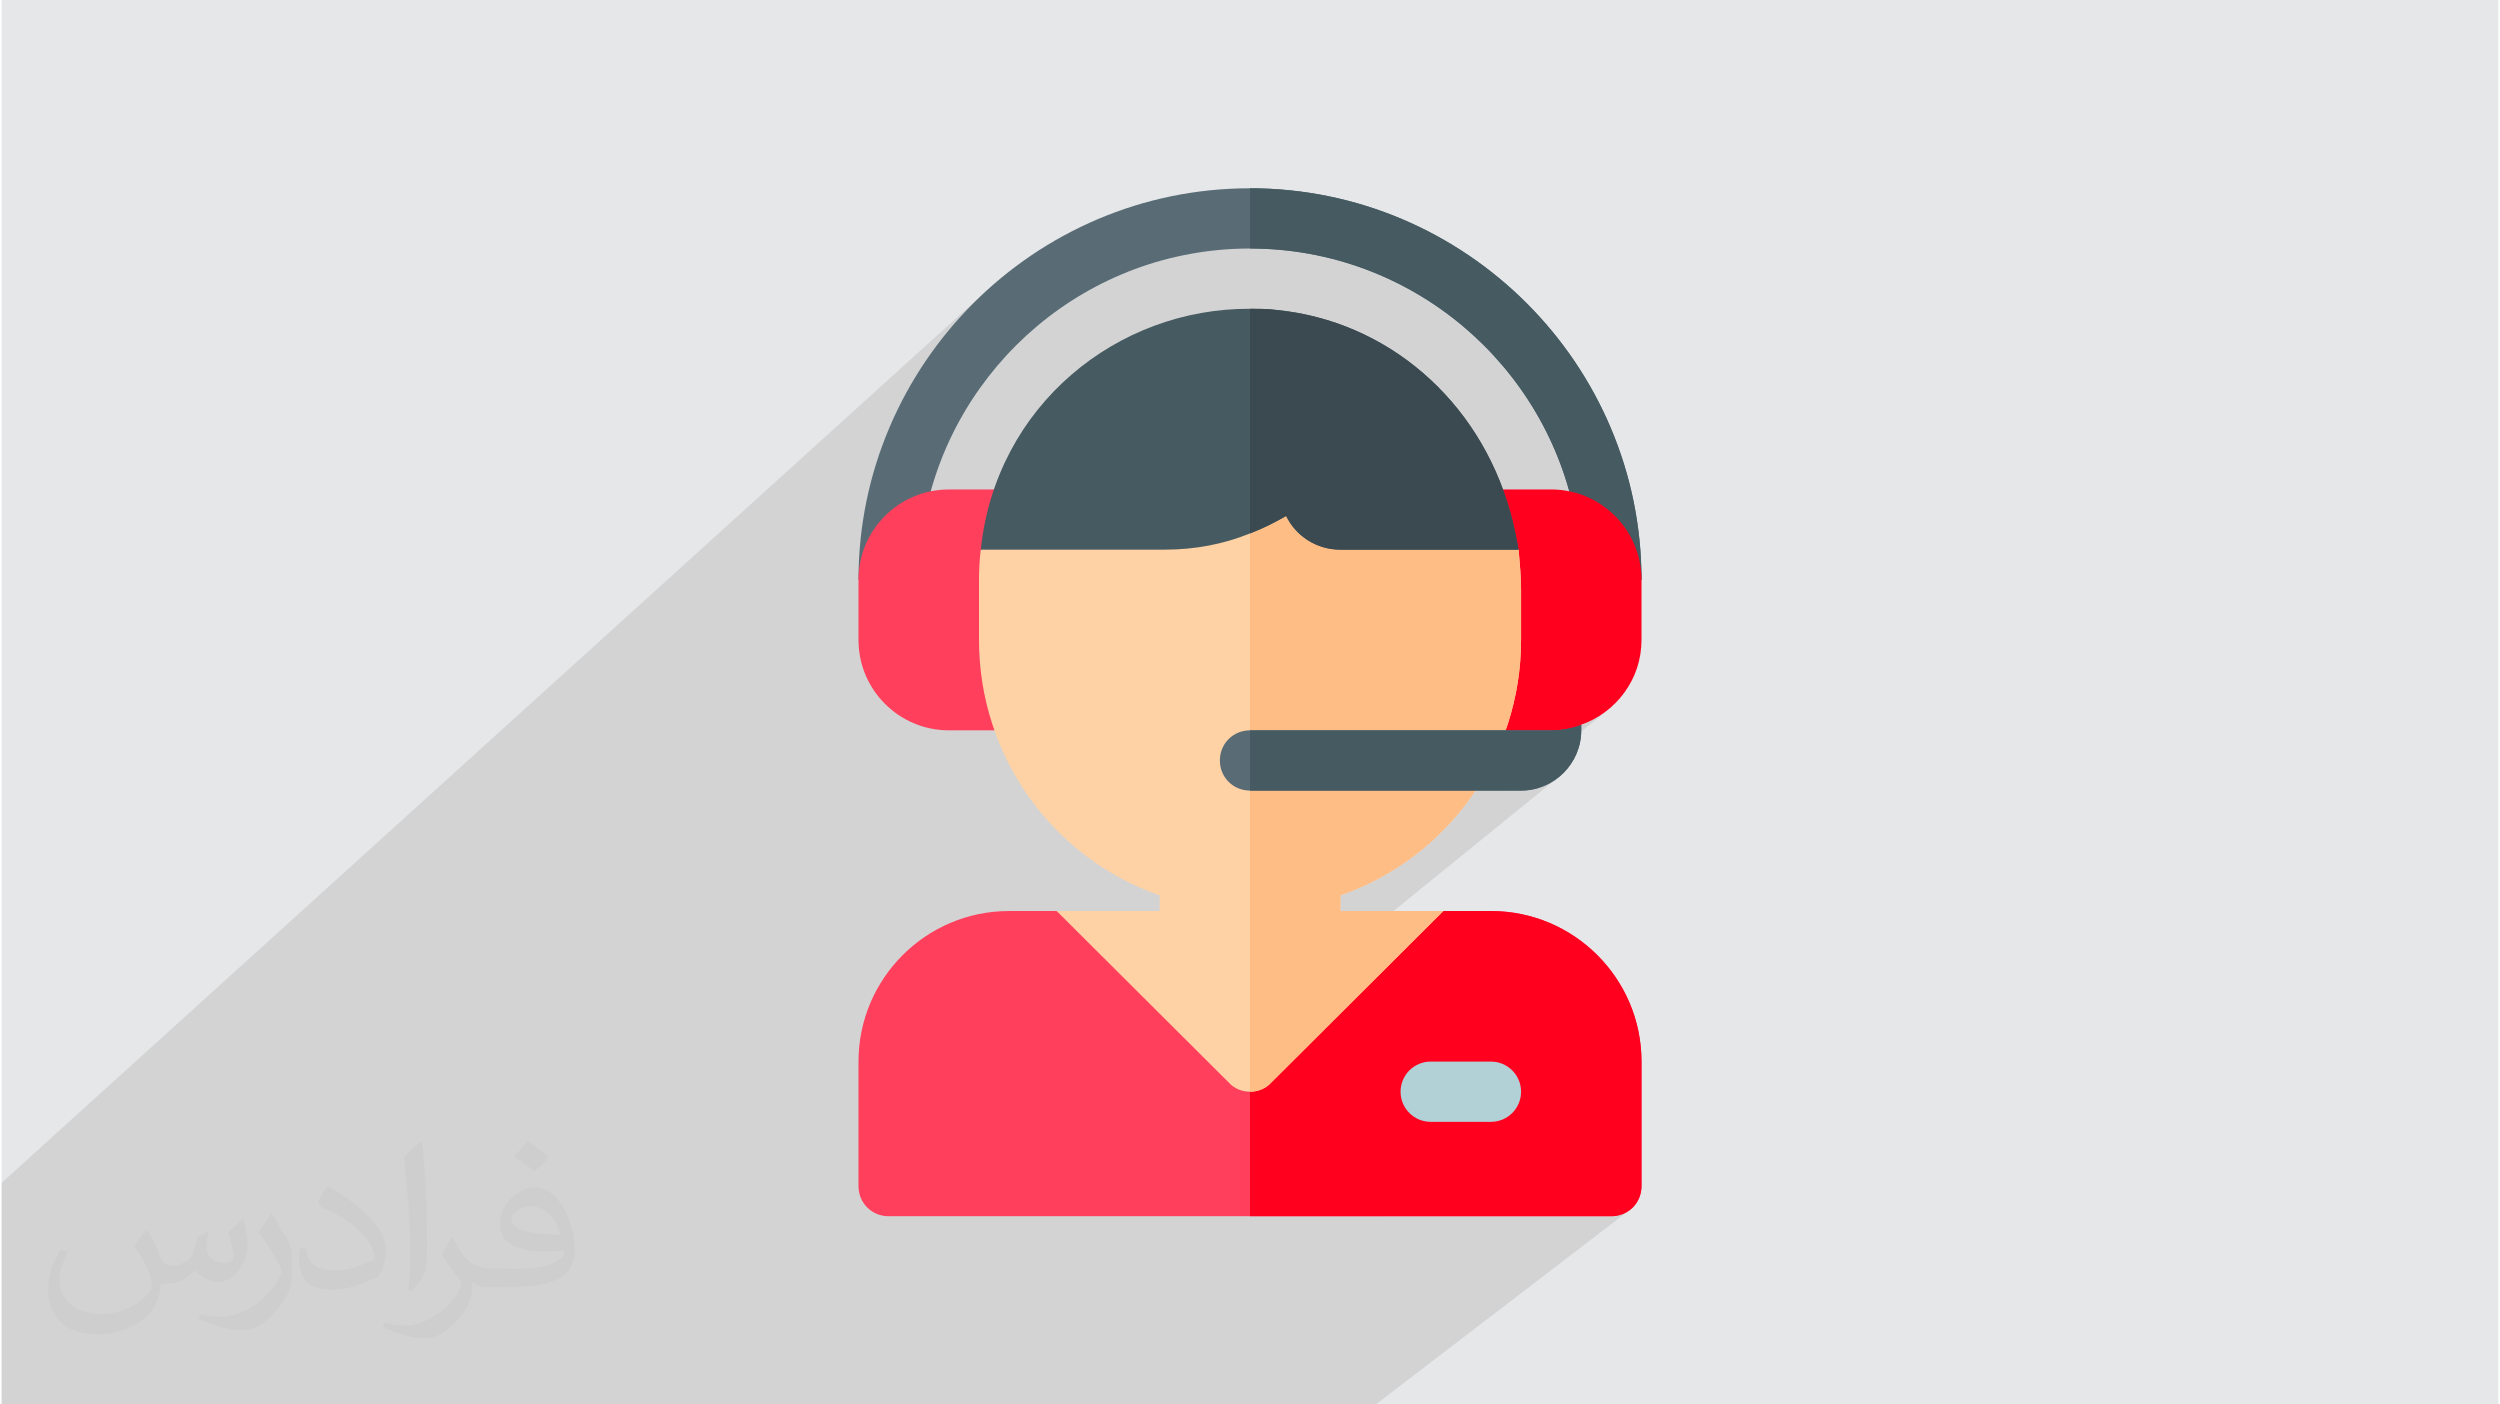 <?xml version="1.0" encoding="UTF-8"?>
<!DOCTYPE svg PUBLIC "-//W3C//DTD SVG 1.1//EN" "http://www.w3.org/Graphics/SVG/1.1/DTD/svg11.dtd">
<!-- Creator: CorelDRAW 2018 (64-Bit) -->
<svg xmlns="http://www.w3.org/2000/svg" xml:space="preserve" width="356px" height="200px" version="1.1" style="shape-rendering:geometricPrecision; text-rendering:geometricPrecision; image-rendering:optimizeQuality; fill-rule:evenodd; clip-rule:evenodd"
viewBox="0 0 356 200"
 xmlns:xlink="http://www.w3.org/1999/xlink"
 enable-background="new 0 0 64 64">
 <defs>
  <style type="text/css">
   <![CDATA[
    .fil9 {fill:#3B4A51}
    .fil5 {fill:#465A61}
    .fil4 {fill:#596C76}
    .fil8 {fill:#B2D1D6}
    .fil0 {fill:#E6E7E8}
    .fil6 {fill:#FED2A4}
    .fil3 {fill:#FF001E}
    .fil2 {fill:#FF3F5C}
    .fil7 {fill:#FFBD86}
    .fil10 {fill:#373435;fill-opacity:0.031}
    .fil1 {fill:#2B2A29;fill-opacity:0.102}
   ]]>
  </style>
 </defs>
 <g id="Layer_x0020_1">
  <polygon class="fil0" points="0.23,0 355.77,0 355.77,200 0.23,200 "/>
  <path class="fil1" d="M111.84 200l-1.44 0 -1.32 0 -1.64 0 -0.18 0 -0.03 0 -0.87 0 -0.84 0 -3.38 0 -6.75 0 -1.47 0 -2.76 0 -4.51 0 -1.98 0 -4.19 0 -2.53 0 -4.6 0 -0.12 0 -2.59 0 -3.98 0 -2.16 0 -0.38 0 -0.37 0 0 0 -1.45 0 -3.69 0 -2.11 0 -3.62 0 -5.18 0 -7.09 0 -4.94 0 0 0 -2.03 0 -0.09 0 -1.45 0 -0.53 0 -6.95 0 -0.08 0 -0.02 0 -0.33 0 -0.29 0 -9.37 0 -8.92 0 -1.23 0 -2.95 0 -0.54 0 -0.01 0 -0.65 0 0 -1.2 0 -5.76 0 -2.07 0 -2.03 0 -3.21 0 -0.23 0 -6.7 0 -10.37 140.32 -127.1 -1.94 1.84 -1.85 1.94 -1.75 2.03 -1.66 2.1 -1.55 2.19 -1.46 2.26 -1.34 2.34 -1.24 2.4 -1.12 2.47 -1 2.53 -0.87 2.58 -0.38 1.32 21.76 -19.54 1.51 -1.33 1.57 -1.26 1.62 -1.2 1.67 -1.12 1.72 -1.06 1.77 -0.99 1.82 -0.91 1.85 -0.83 1.9 -0.75 1.94 -0.68 1.97 -0.59 1.41 -0.35 11.1 -9.91 0 8.58 2.15 0.05 2.13 0.14 2.1 0.24 2.07 0.33 2.05 0.42 2.01 0.5 1.97 0.59 1.94 0.68 1.9 0.75 1.85 0.83 1.82 0.91 1.77 0.99 1.72 1.06 1.67 1.12 1.62 1.2 1.56 1.26 1.51 1.33 1.46 1.39 1.39 1.45 1.33 1.51 1.27 1.56 1.2 1.61 1.13 1.67 1.06 1.72 0.99 1.77 0.91 1.81 0.84 1.85 0.76 1.9 0.68 1.93 0.59 1.98 0.52 2 0.42 2.04 -10.28 8.58 19.64 0 -24.49 20.17 0.01 0.02 0.64 0.52 0.73 0.4 0.8 0.25 0.87 0.08 7.03 3.96 5.82 -4.75 1.8 -0.79 1.65 -1.05 -13.78 11.21 1.76 0 1.73 -0.18 1.6 -0.5 1.46 -0.79 -43.38 35.2 0 9.15 0.42 -0.02 0.41 -0.06 0.41 -0.1 0.39 -0.14 0.38 -0.18 0.35 -0.22 0.34 -0.26 -2.7 2.17 0 13.81 23.33 -18.55 -0.63 0.52 -0.53 0.63 -0.39 0.73 -0.25 0.81 -0.09 0.86 0.09 0.87 0.25 0.8 0.39 0.73 0.53 0.64 0.63 0.52 0.73 0.39 0.8 0.25 0.87 0.09 8.58 0 0.86 -0.09 0.81 -0.25 0.72 -0.39 -18.08 14.17 32.84 0 0.87 -0.09 0.81 -0.24 0.73 -0.4 -35.96 27.54 -1.43 0 -32.09 0 -1.41 0 -8.29 0 -8.49 0 -0.87 0 -2.49 0 -16.73 0 -1.42 0 -4.42 0 -6.43 0zm121.91 -48.83l0 0zm0 0l0 0z"/>
  <g id="_2159768583632">
   <path class="fil2" d="M233.75 151.17l0 17.73c0,2.4 -1.89,4.29 -4.29,4.29l-102.92 0c-2.4,0 -4.29,-1.89 -4.29,-4.29l0 -17.73c0,-11.83 9.61,-21.44 21.44,-21.44l6.78 0 27.53 15.35 27.53 -15.35 6.78 0c11.83,0 21.44,9.61 21.44,21.44l0 0zm0 0z"/>
   <path class="fil3" d="M233.75 151.17l0 17.73c0,2.4 -1.89,4.29 -4.29,4.29l-51.46 0 0 -28.11 27.53 -15.35 6.78 0c11.83,0 21.44,9.61 21.44,21.44l0 0zm0 0z"/>
   <path class="fil4" d="M178 26.81c-30.7,0 -55.75,25.05 -55.75,55.75l111.5 0c0,-30.7 -25.04,-55.75 -55.75,-55.75zm0 8.58c23.08,0 42.35,16.66 46.39,38.59l-92.78 0c4.04,-21.93 23.31,-38.59 46.39,-38.59zm0 0z"/>
   <path class="fil5" d="M178 26.81l0 8.58c23.08,0 42.35,16.66 46.39,38.59l-46.39 0 0 8.58 55.75 0c0,-30.7 -25.04,-55.75 -55.75,-55.75zm0 0z"/>
   <path class="fil2" d="M147.98 99.71c0,2.37 -1.92,4.29 -4.29,4.29l-8.57 0c-7.1,0 -12.87,-5.77 -12.87,-12.86l0 -8.58c0,-7.09 5.77,-12.86 12.87,-12.86l8.57 0c2.37,0 4.29,1.92 4.29,4.28l0 25.73zm0 0z"/>
   <path class="fil3" d="M220.88 69.7l-8.57 0c-2.37,0 -4.29,1.92 -4.29,4.28l0 25.74c0,2.36 1.92,4.28 4.29,4.28l7.58 4.27c0,0.21 5.28,-5.04 5.28,-5.04l-0.01 -0.02c4.99,-1.77 8.59,-6.49 8.59,-12.07l0 -8.58c0,-7.09 -5.77,-12.86 -12.87,-12.86l0 0zm0 0z"/>
   <path class="fil6" d="M216.6 84.02l0 7.12c0,16.55 -10.47,31.05 -25.73,36.36l0 2.23 14.66 0 -24.53 24.45c-0.77,0.85 -1.89,1.28 -3,1.28 -1.11,0 -2.23,-0.43 -3,-1.28l-24.53 -24.45 14.67 0 0 -2.23c-15.27,-5.31 -25.73,-19.81 -25.73,-36.36l0 -8.58c0,-1.46 0.08,-2.91 0.25,-4.29l17.93 -8.57 8.32 0c4.2,0 8.4,-1.12 12.09,-3.09 2.06,-1.2 3.95,-2.57 5.58,-4.2 1.2,-1.29 3,-1.63 4.63,-0.95 1.63,0.69 2.66,2.23 2.66,3.95l0 4.29 9.94 0 15.44 8.57c0.17,1.98 0.35,3.86 0.35,5.75zm0 0z"/>
   <path class="fil7" d="M216.6 84.02l0 7.12c0,16.55 -10.47,31.05 -25.73,36.36l0 2.23 14.66 0 -24.53 24.45c-0.77,0.85 -1.89,1.28 -3,1.28l0 -88.85c2.06,-1.2 3.95,-2.57 5.58,-4.2 1.2,-1.29 3,-1.63 4.63,-0.95 1.63,0.69 2.66,2.23 2.66,3.95l0 4.29 9.94 0 15.44 8.57c0.17,1.98 0.35,3.86 0.35,5.75zm0 0z"/>
   <path class="fil4" d="M225.17 103.23l0 0.77c0,4.72 -3.86,8.58 -8.57,8.58l-38.6 0c-2.4,0 -4.29,-1.89 -4.29,-4.29 0,-2.4 1.89,-4.29 4.29,-4.29l42.88 0c1.55,0 2.92,-0.26 4.29,-0.77l0 0zm0 0z"/>
   <path class="fil5" d="M215.05 72.87c-4.46,-15.95 -17.58,-27.19 -33.28,-28.73 -1.28,-0.17 -2.48,-0.17 -3.77,-0.17 -18.87,-0.09 -36.19,13.72 -38.34,34.3l26.25 0c4.2,0 8.32,-0.77 12.09,-2.31 1.8,-0.69 3.52,-1.55 5.15,-2.49 1.37,2.83 4.28,4.8 7.72,4.8l25.38 0c-0.34,-1.8 -0.68,-3.6 -1.2,-5.4l0 0zm0 0z"/>
   <path class="fil8" d="M212.31 159.75l-8.58 0c-2.37,0 -4.29,-1.92 -4.29,-4.29 0,-2.37 1.92,-4.29 4.29,-4.29l8.58 0c2.37,0 4.29,1.92 4.29,4.29 0,2.37 -1.92,4.29 -4.29,4.29l0 0zm0 0z"/>
   <path class="fil9" d="M183.15 73.47c-1.63,0.94 -3.35,1.8 -5.15,2.49l0 -31.99c1.29,0 2.49,0 3.77,0.17 15.7,1.54 28.82,12.78 33.28,28.73 0.52,1.8 0.86,3.6 1.2,5.4 0,0 -5.32,0 -25.38,0 -3.44,0 -6.35,-1.97 -7.72,-4.8l0 0zm0 0z"/>
   <path class="fil5" d="M220.88 104c1.55,0 2.92,-0.26 4.29,-0.77l0 0.77c0,4.72 -3.86,8.58 -8.57,8.58l-38.6 0 0 -8.58 42.88 0zm0 0z"/>
  </g>
 </g>
 <g id="Layer_x0020_1_0">
  <path class="fil10" d="M21.06 175.32c0.67,1.06 1.15,2.02 1.54,3.08 0.29,0.67 0.48,1.82 2.01,1.82 0.48,0 1.06,-0.1 1.64,-0.48 0.67,-0.29 1.15,-0.86 1.34,-1.63l0.58 -2.02 1.44 -0.67 0.09 0.1c-0.19,0.76 -0.29,1.53 -0.29,2.01 0,1.73 1.45,2.31 2.6,2.31 0.67,0 1.25,-0.39 1.25,-0.96 0,-0.77 -0.39,-2.21 -0.77,-3.36 0.67,-0.68 1.34,-1.35 2.11,-1.92l0.1 0.09c0.38,1.44 0.57,2.88 0.57,3.84 0,0.96 -0.38,1.92 -0.77,2.59 -0.67,1.35 -1.92,2.41 -3.45,2.41 -1.15,0 -2.4,-0.58 -3.27,-1.64l-0.09 0c-0.87,1.06 -2.12,1.92 -4.13,1.92l-0.67 0c-0.1,1.35 -0.39,2.31 -0.87,3.17 -1.25,2.4 -4.8,4.04 -8.16,4.04 -4.7,0 -7.01,-2.69 -7.01,-6.34 0,-2.21 0.77,-4.32 1.83,-5.76l0.96 0.38c-0.68,1.35 -1.16,2.59 -1.16,3.84 0,3.36 2.79,4.99 5.96,4.99 2.97,0 6.52,-1.82 7.2,-4.03 -0.29,-2.4 -1.15,-3.45 -2.5,-5.66 0.38,-0.67 0.96,-1.44 1.63,-2.21l0.1 0 0 0 0 0 0.19 0.09 0 0 0 0zm54.16 -12.77c0.96,0.58 1.92,1.35 2.88,2.21 -0.58,0.77 -1.16,1.44 -2.02,2.02 -0.96,-0.77 -1.92,-1.44 -2.88,-2.11 0.67,-0.77 1.34,-1.44 1.92,-2.12l0 0 0 0 0.1 0 0 0zm0.47 9.22c-1.63,0 -2.88,1.06 -2.88,1.83 0,1.63 3.17,2.2 7.01,2.2 -0.48,-1.92 -2.11,-4.03 -4.13,-4.03zm-3.55 8.93c2.12,0 3.94,-0.1 5.28,-0.38 1.54,-0.39 2.88,-1.16 2.88,-1.73 0,-0.19 0,-0.29 -0.09,-0.48 -0.87,0.09 -1.83,0.09 -2.79,0.09 -2.78,0 -4.99,-0.67 -5.85,-2.2 -0.2,-0.48 -0.39,-0.96 -0.39,-1.54 0,-1.54 0.68,-3.07 1.83,-4.03 0.96,-0.87 2.01,-1.35 3.17,-1.35 1.92,0 3.55,1.54 4.6,4.04 0.58,1.34 1.06,2.88 1.06,4.89 0,1.35 -0.38,2.4 -1.15,3.27 -1.54,1.44 -4.32,2.01 -8.64,2.01l-1.92 0 0 0 -0.48 0c-1.06,0 -1.83,-0.19 -2.4,-0.67l-0.1 0c0,0.29 0.1,0.48 0.1,0.67 0,0.96 -0.29,2.21 -0.96,3.17 -1.92,2.88 -4.04,4.13 -5.77,4.13 -1.82,0 -4.03,-0.67 -6.04,-1.63l0.38 -0.67c0.67,0.28 1.54,0.48 2.79,0.48 3.26,0 7.48,-3.17 8.06,-6.15 -0.1,-0.29 -0.38,-0.57 -0.67,-0.96 -0.96,-1.15 -1.54,-2.11 -2.11,-3.07 0.48,-0.96 0.96,-1.73 1.34,-2.4l0.19 0c1.35,2.78 2.69,4.42 5.47,4.42l0.49 0 0 0 2.01 0 0 0 0 0 -0.29 0.09 0 0 0 0zm-14.02 2.98c0.2,-1.35 0.29,-2.79 0.29,-4.13l0 -2.02c0,-3.74 -0.48,-9.22 -0.86,-12.77 0.67,-0.77 1.63,-1.63 2.4,-2.21l0.19 0.1c0.48,4.51 0.67,9.7 0.67,14.5 0,1.25 -0.09,2.49 -0.19,3.36 -0.1,1.15 -0.77,2.01 -2.11,3.36l-0.29 -0.1 0 0 0 0 -0.1 -0.09 0 0 0 0zm-14.49 -5.96c0.09,1.73 0.96,3.17 3.93,3.17 1.92,0 3.46,-0.48 5.28,-1.34 0.29,-0.1 0.48,-0.29 0.48,-0.48 0,-1.15 -0.86,-2.59 -2.3,-3.94 -1.34,-1.25 -3.27,-2.4 -4.9,-3.07 -0.57,-0.29 -0.77,-0.48 -0.77,-0.77 0,-0.48 0.68,-1.54 1.25,-2.3l0.19 0c1.92,1.05 4.13,2.59 5.76,4.22 1.45,1.54 2.41,3.17 2.41,4.9 0,1.25 -0.39,2.49 -1.06,3.65 -2.11,1.05 -4.42,1.92 -6.72,1.92 -2.79,0 -4.61,-1.35 -4.61,-4.32 0,-0.29 0,-0.87 0.1,-1.54l0.96 0 0 0 0 0 0 -0.1 0 0 0 0zm-5 -4.99l1.73 2.79c0.67,1.05 1.25,2.11 1.25,3.93l0 2.31c0,1.82 -1.15,3.74 -3.07,5.76 -1.44,1.34 -2.79,1.92 -4.04,1.92 -1.82,0 -3.84,-0.58 -6.24,-1.63l0.29 -0.68c0.77,0.2 1.63,0.39 2.69,0.39 3.46,0 6.91,-2.5 8.55,-5.57 0.19,-0.39 0.28,-0.67 0.28,-0.86 0,-0.39 -0.19,-0.77 -0.38,-1.06 -0.86,-1.63 -1.82,-3.17 -2.88,-4.51 0.57,-0.87 1.15,-1.73 1.73,-2.6l0.09 0 0 -0.19 0 0 0 0z"/>
 </g>
</svg>

